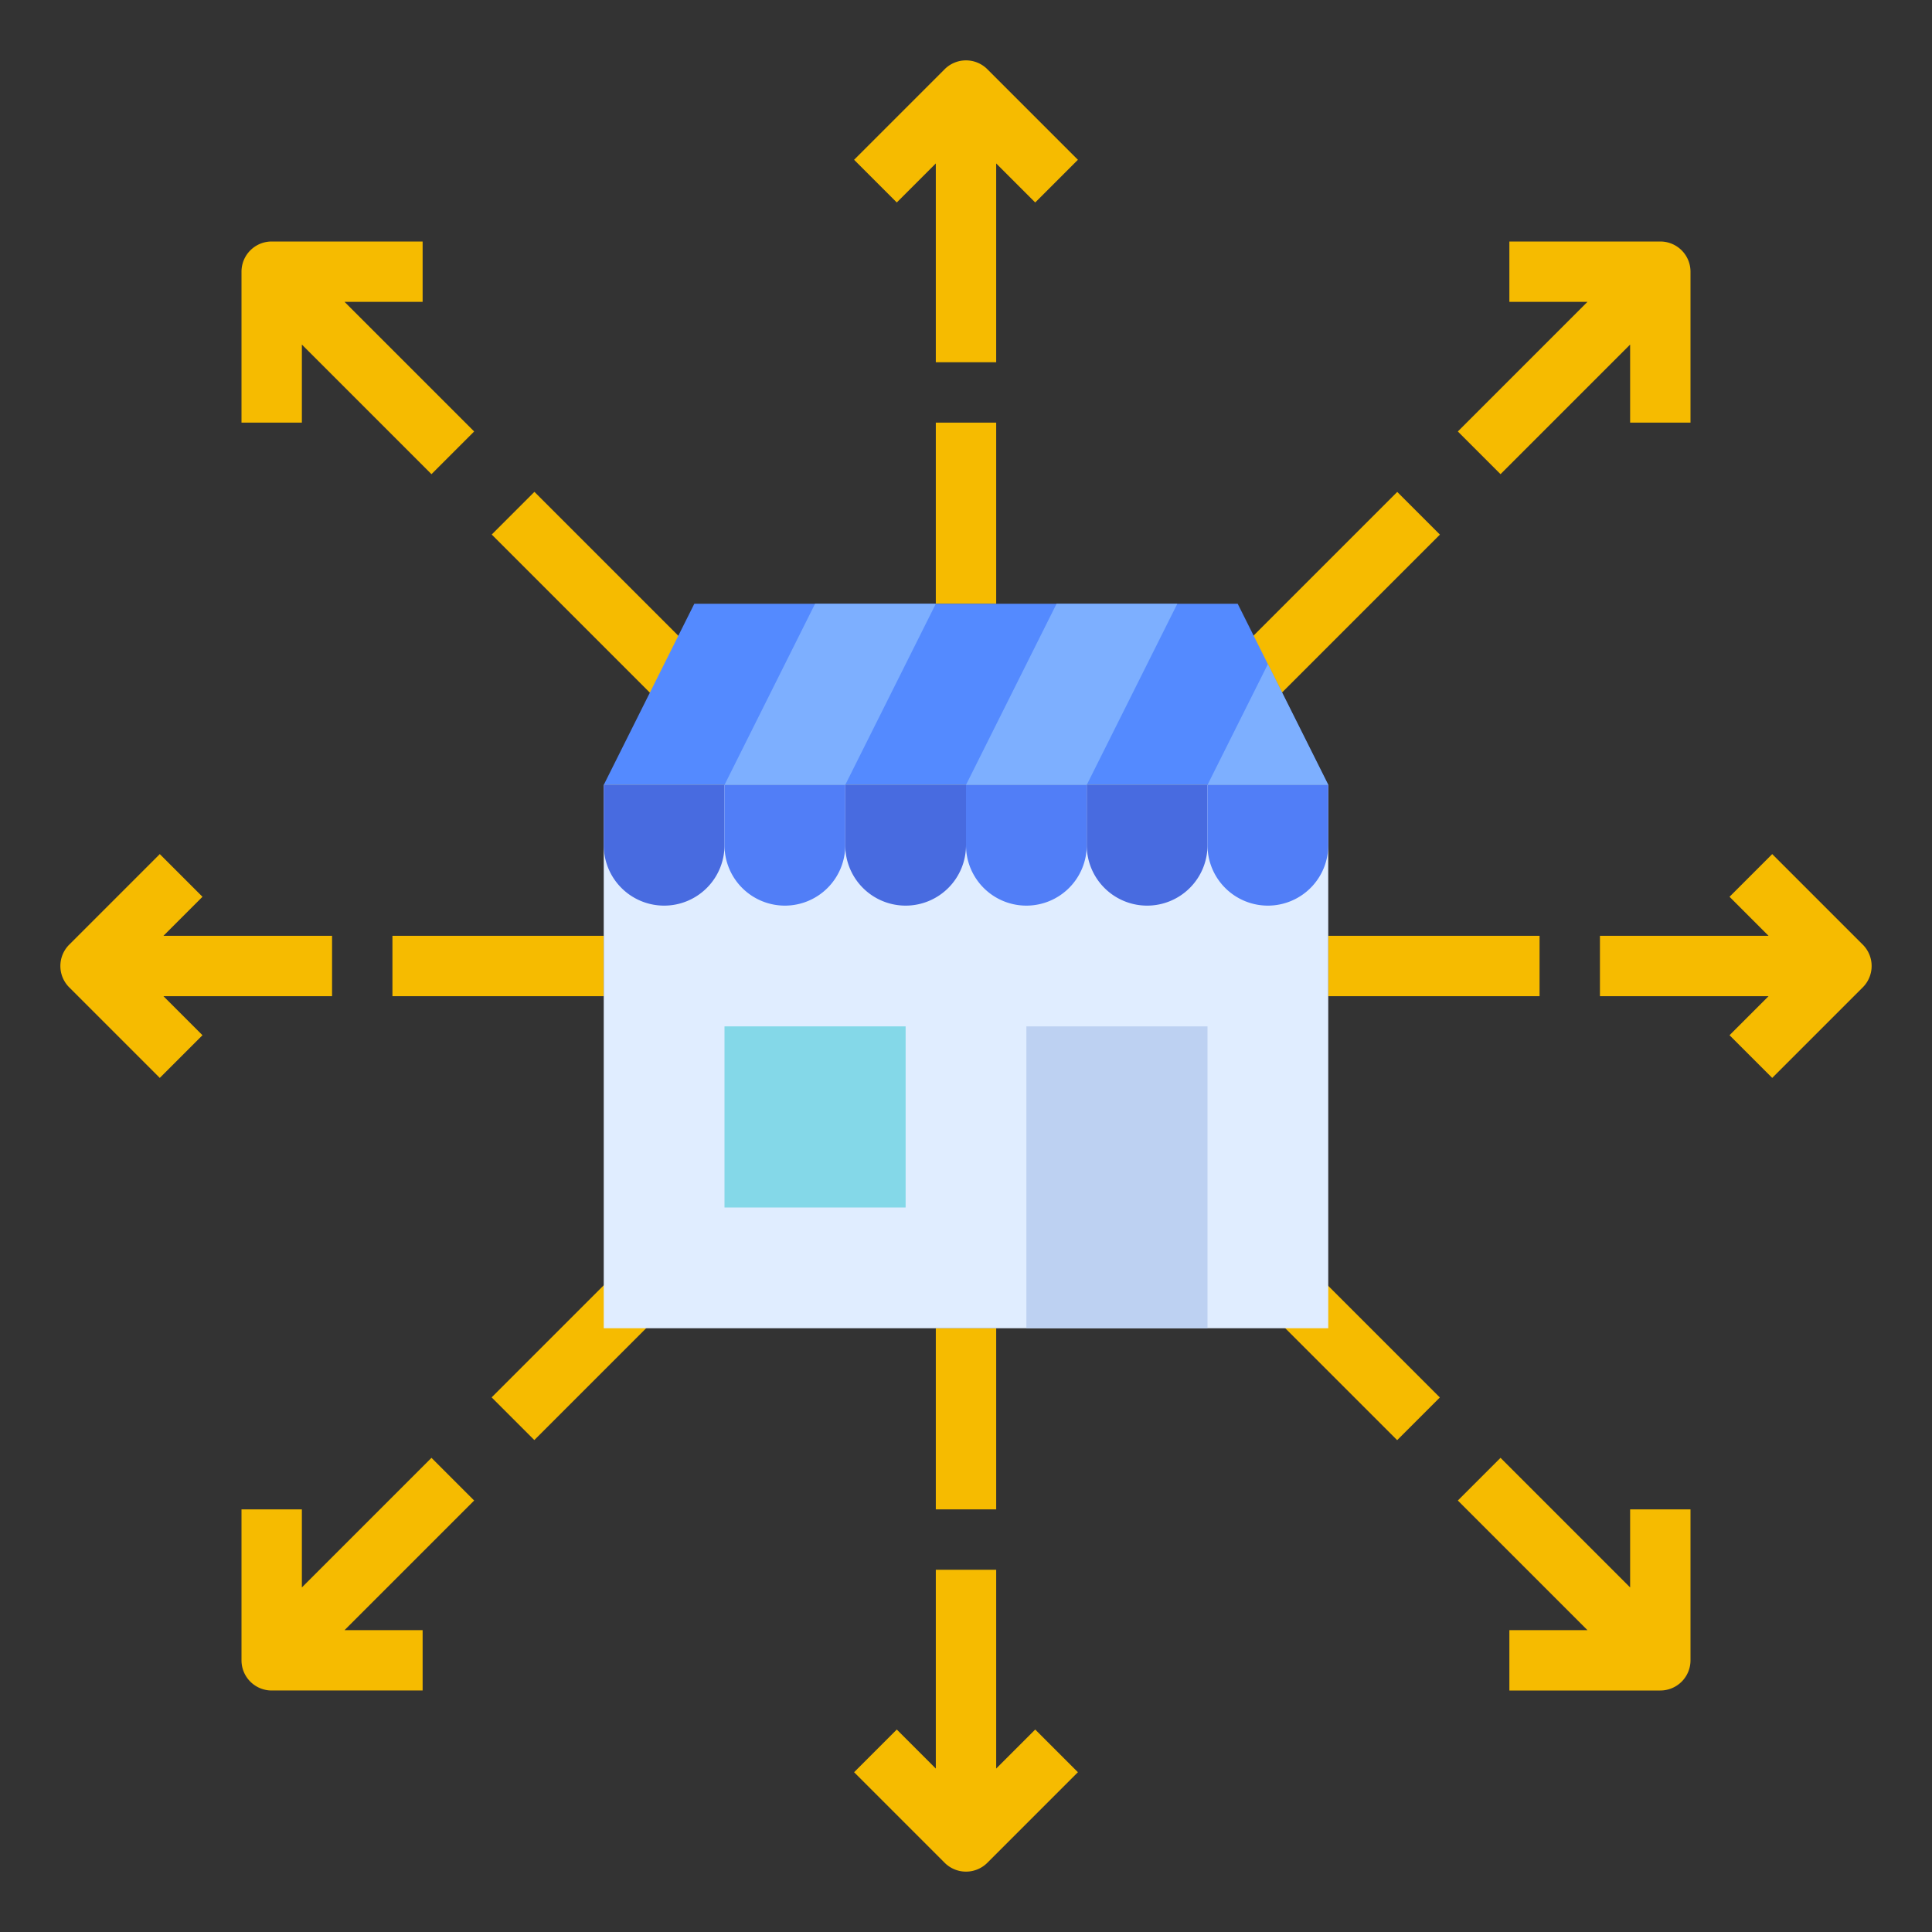 <svg id="flat" height="512" viewBox="0 0 512 512" width="512" xmlns="http://www.w3.org/2000/svg"><rect x="0" y="0" width="512" height="512" fill="#333333" stroke="none"/><g fill="#f6bb00"><path d="m250.343 18.343-24 24 11.313 11.313 10.343-10.343v52.687h16v-52.687l10.343 10.343 11.313-11.313-24-24a8 8 0 0 0 -11.313 0z"/><path d="m248 112h16v48h-16z"/><path d="m264 468.687v-52.687h-16v52.687l-10.343-10.343-11.313 11.313 24 24a7.999 7.999 0 0 0 11.313 0l24-24-11.313-11.313z"/><path d="m248 352h16v48h-16z"/><path d="m493.657 250.343-24-24-11.313 11.313 10.343 10.343h-44.687v16h44.687l-10.343 10.343 11.313 11.313 24-24a7.999 7.999 0 0 0 0-11.313z"/><path d="m352 248h56v16h-56z"/><path d="m397.657 125.657 34.343-34.343v20.687h16v-40a8 8 0 0 0 -8-8h-40v16h20.687l-34.343 34.343z"/><path d="m315.545 153.041h70.827v16h-70.827z" transform="matrix(.707 -.707 .707 .707 -11.08 295.333)"/><path d="m432 420.687-34.343-34.343-11.313 11.313 34.343 34.343h-20.687v16h40a8 8 0 0 0 8-8v-40h-16z"/><path d="m348.856 329.782h16v54.148h-16z" transform="matrix(.707 -.707 .707 .707 -147.815 356.856)"/><path d="m104 248h56v16h-56z"/><path d="m88 264v-16h-44.687l10.343-10.343-11.313-11.313-24 24a7.999 7.999 0 0 0 0 11.313l24 24 11.313-11.313-10.343-10.343z"/><path d="m80 91.313 34.343 34.343 11.313-11.313-34.343-34.343h20.687v-16h-40a8 8 0 0 0 -8 8v40h16z"/><path d="m155.611 124.563h16v78.094h-16z" transform="matrix(.707 -.707 .707 .707 -67.77 163.61)"/><path d="m114.343 386.343-34.343 34.343v-20.687h-16v40a8 8 0 0 0 8 8h40v-16h-20.687l34.343-34.343z"/><path d="m127.716 348h56.569v16h-56.569z" transform="matrix(.707 -.707 .707 .707 -206.039 214.579)"/></g><path d="m352 208-24-48h-144l-24 48z" fill="#548aff"/><path d="m160 208h192v144h-192z" fill="#e0edff"/><path d="m160 208h32a0 0 0 0 1 0 0v16a16 16 0 0 1 -16 16 16 16 0 0 1 -16-16v-16a0 0 0 0 1 0 0z" fill="#486be0"/><path d="m192 208h32a0 0 0 0 1 0 0v16a16 16 0 0 1 -16 16 16 16 0 0 1 -16-16v-16a0 0 0 0 1 0 0z" fill="#517ef7"/><path d="m224 208h32a0 0 0 0 1 0 0v16a16 16 0 0 1 -16 16 16 16 0 0 1 -16-16v-16a0 0 0 0 1 0 0z" fill="#486be0"/><path d="m256 208h32a0 0 0 0 1 0 0v16a16 16 0 0 1 -16 16 16 16 0 0 1 -16-16v-16a0 0 0 0 1 0 0z" fill="#517ef7"/><path d="m288 208h32a0 0 0 0 1 0 0v16a16 16 0 0 1 -16 16 16 16 0 0 1 -16-16v-16a0 0 0 0 1 0 0z" fill="#486be0"/><path d="m320 208h32a0 0 0 0 1 0 0v16a16 16 0 0 1 -16 16 16 16 0 0 1 -16-16v-16a0 0 0 0 1 0 0z" fill="#517ef7"/><path d="m272 272h48v80h-48z" fill="#bdd1f2"/><path d="m192 272h48v48h-48z" fill="#84d8e8"/><path d="m224 208 24-48h-32l-24 48z" fill="#7dafff"/><path d="m320 208 16-32 16 32z" fill="#7dafff"/><path d="m288 208 24-48h-32l-24 48z" fill="#7dafff"/></svg>